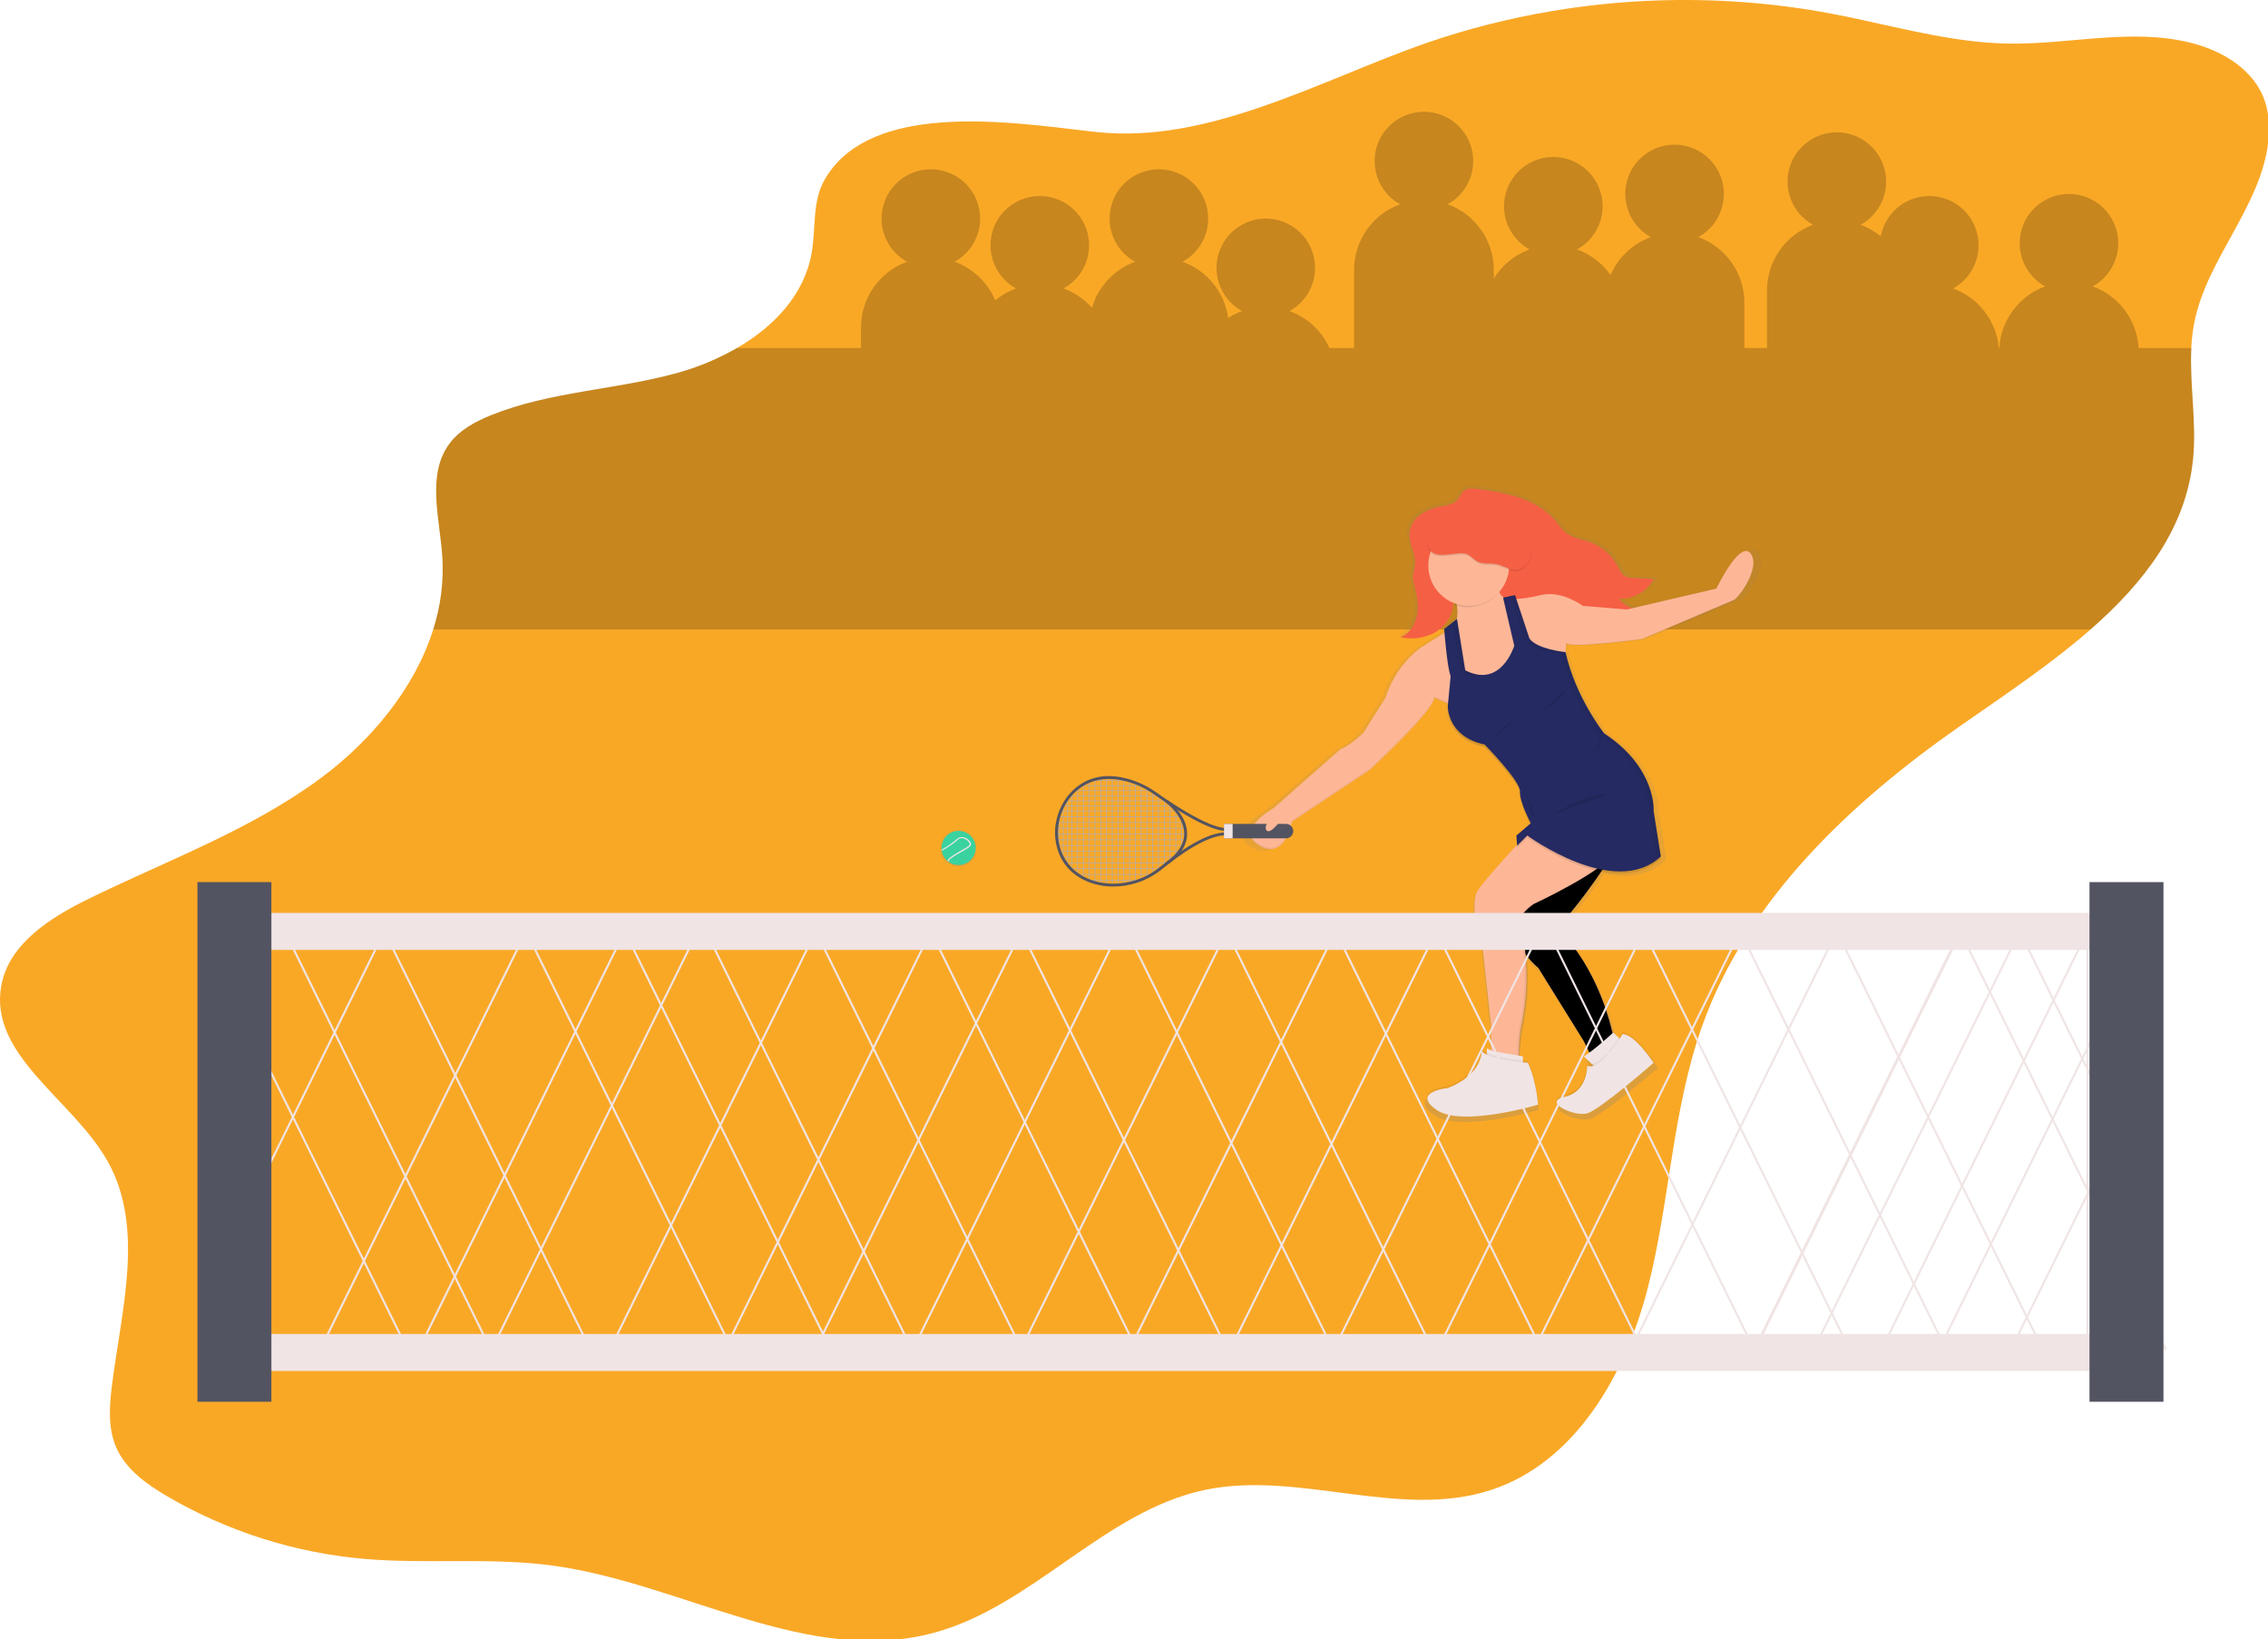 <?xml version="1.0" encoding="UTF-8"?><svg version="1.1" viewBox="0 0 1104 798" xmlns="http://www.w3.org/2000/svg" xmlns:xlink="http://www.w3.org/1999/xlink"><defs><linearGradient id="a" x1="778.88" x2="778.88" gradientUnits="userSpaceOnUse" y1="597.01" y2="287.01"><stop offset="0%" stop-color="#808080" stop-opacity=".25"/><stop offset="54%" stop-color="#808080" stop-opacity=".12"/><stop offset="100%" stop-color="#808080" stop-opacity=".1"/></linearGradient><linearGradient id="b" x1="514.35" x2="514.35" gradientUnits="userSpaceOnUse" y1="472.3" y2="454.49" xlink:href="#a"/><path id="c" d="M795.2 462.83s-11 34.87-10.73 39.43c.27 4.56 4.18 12.8 12.09 19.54l22.19 35.75 6.83 14.26 13.43-3.7s-5-8.89-6.94-16.94c0 0-5.39-25.09-21.89-44.08 0 0-3.25-2.73 1.77-11.76 0 0 24.72-29.76 25.55-41.85Z"/></defs><path fill="#F9A826" d="M1151.86 119.74c-3.72 31.61-29.81 56.64-36 87.86l-0 0c-.79 4.095-1.278 8.243-1.46 12.41 -.89 17.93 2.66 36.23.83 54.19 -3.41 33.68-23.88 60-49.87 82.81 -19.66 17.21-42.48 32.35-63.47 47 -53.44 37.33-103.56 84.46-125.51 145.84 -14.63 40.93-15.75 85.41-26.49 127.53 -10.74 42.12-35.2 85.22-76.54 98.65 -44.37 14.42-93.26-9.62-138.92-.12 -49 10.2-83.75 56.51-132.1 69.59 -61.43 16.62-122.65-24.22-185.71-32.73 -30.28-4.09-61.1-.62-91.54-3.24l-0-0c-33.861-2.954-66.647-13.374-96-30.51 -10-5.87-20.11-13.08-24.76-23.74 -4-9.21-3.39-19.71-2.16-29.68 4.6-37 16.24-77.22-2.07-109.74 -16.89-30-57.82-51.46-51.75-85.33 3.66-20.38 23.66-33.11 42.28-42.24 38.32-18.83 79.14-33.57 113.39-59 24.5-18.22 45.6-43.64 54.6-72.23l0-0c3.678-11.426 5.187-23.439 4.45-35.42 -1.26-18.9-7.8-40.12 3.6-55.25 4.94-6.56 12.51-10.59 20.12-13.67 28.7-11.6 60.58-12.27 90.42-20.51l-0 0C387.429 229.4 397.258 225.297 406.45 220c18.2-10.54 32.85-26.07 36.39-46.34 2.07-11.88.23-24.85 6.16-35.35 10-17.8 29.77-25.24 51.85-27.66 27.33-3 58.28 1.69 79 4l2.07.22c26.61 2.77 53-3.12 78.93-12 28-9.51 55.37-22.45 82-31.65 2.5-.867 4.993-1.697 7.48-2.49l0-0c19.439-6.195 39.343-10.826 59.52-13.85l-0 0c28.456-4.283 57.299-5.397 86-3.32l0 0c14.556 1.049 29.04 2.932 43.38 5.64 4.213.8 8.42 1.657 12.62 2.57 24.42 5.23 48.71 11.62 73.62 12 1.79 0 3.59 0 5.38 0 29.71-.51 60.09-8.06 88.28 1.06 12.87 4.17 25.11 12.37 30.27 24.81 2.87 6.93 3.33 14.66 2.46 22.1Z" transform="translate(-47.74-50.55)"/><g fill="#000"><path opacity=".2" d="M1114.44 220h-25.67l0 0C1087.99 206.434 1079.2 194.637 1066.43 190l0-0c11.611-6.393 15.842-20.988 9.449-32.599 -6.393-11.611-20.988-15.842-32.599-9.449 -11.611 6.393-15.842 20.988-9.449 32.599 2.192 3.981 5.468 7.258 9.449 9.449l0-0c-12.773 4.637-21.557 16.434-22.34 30h-.22l0 0c-1.153-13.178-9.844-24.491-22.28-29l0-0c11.612-6.392 15.843-20.987 9.451-32.599 -6.392-11.612-20.987-15.843-32.599-9.451 -6.297 3.466-10.709 9.573-12.022 16.64l0 0c-2.941-2.4-6.264-4.29-9.83-5.59l0-0c11.611-6.393 15.842-20.988 9.449-32.599 -6.393-11.611-20.988-15.842-32.599-9.449 -11.611 6.393-15.842 20.988-9.449 32.599 2.192 3.981 5.468 7.258 9.449 9.449l0-0c-13.468 4.879-22.434 17.675-22.42 32v28h-11V197.998l-0.0 0c.014-14.325-8.952-27.121-22.42-32l0-0c11.611-6.393 15.842-20.988 9.449-32.599 -6.393-11.611-20.988-15.842-32.599-9.449 -11.611 6.393-15.842 20.988-9.449 32.599 2.192 3.981 5.468 7.258 9.449 9.449l0-0c-8.785 3.2-15.871 9.866-19.6 18.44l-0-0c-4.02-5.716-9.7-10.059-16.27-12.44l0-0c11.611-6.393 15.842-20.988 9.449-32.599 -6.393-11.611-20.988-15.842-32.599-9.449 -11.611 6.393-15.842 20.988-9.449 32.599 2.192 3.981 5.468 7.258 9.449 9.449l0-0c-7.249 2.637-13.389 7.653-17.42 14.23v-4.23l-0.0 0c.014-14.325-8.952-27.121-22.42-32l0-0c11.611-6.393 15.842-20.988 9.449-32.599 -6.393-11.611-20.988-15.842-32.599-9.449 -11.611 6.393-15.842 20.988-9.449 32.599 2.192 3.981 5.468 7.258 9.449 9.449l0-0C715.82 154.876 706.855 167.672 706.868 181.997v38h-12l-0-0c-3.777-8.366-10.767-14.855-19.39-18l0-0c11.611-6.393 15.842-20.988 9.449-32.599 -6.393-11.611-20.988-15.842-32.599-9.449 -11.611 6.393-15.842 20.988-9.449 32.599 2.192 3.981 5.468 7.258 9.449 9.449l0-0c-2.371.861-4.638 1.985-6.76 3.35l0 0c-1.722-12.524-10.25-23.058-22.14-27.35l0-0c11.611-6.393 15.842-20.988 9.449-32.599 -6.393-11.611-20.988-15.842-32.599-9.449 -11.611 6.393-15.842 20.988-9.449 32.599 2.192 3.981 5.468 7.258 9.449 9.449l0-0c-10.159 3.71-17.952 12.024-21 22.4l0 0c-3.753-4.234-8.503-7.465-13.82-9.4l0-0c11.611-6.393 15.842-20.988 9.449-32.599 -6.393-11.611-20.988-15.842-32.599-9.449 -11.611 6.393-15.842 20.988-9.449 32.599 2.192 3.981 5.468 7.258 9.449 9.449l0-0c-3.669 1.339-7.079 3.301-10.08 5.8l-0-0c-3.694-8.751-10.87-15.565-19.8-18.8l0-0c11.611-6.393 15.842-20.988 9.449-32.599 -6.393-11.611-20.988-15.842-32.599-9.449 -11.611 6.393-15.842 20.988-9.449 32.599 2.192 3.981 5.468 7.258 9.449 9.449l0-0C475.808 182.873 466.843 195.67 466.857 209.994v10h-60.4l0-0c-9.194 5.276-19.023 9.359-29.25 12.15 -29.84 8.24-61.72 8.91-90.42 20.51 -7.61 3.08-15.18 7.11-20.12 13.67 -11.4 15.13-4.86 36.35-3.6 55.25l0 0c.734 11.981-.779 23.994-4.46 35.42h806.79c26-22.76 46.46-49.13 49.87-82.81 1.83-17.95-1.72-36.25-.83-54.19Z" transform="translate(-47.74-50.55)"/><path opacity=".05" d="M820 569.07s.35 12.65-10.9 15.11c-11.25 2.46 4.57 9.84 10.9 8.08 6.33-1.76 32.34-24.6 32.34-24.6s-9.14-14.06-15.11-14.06c-.04.01-10.93 18.28-17.23 15.47Z" transform="translate(-47.74-50.55)"/><path opacity=".05" d="M769 561.69s.7 11.6-16.52 18.28c0 0-17.93 1.76-5.62 10.54 12.31 8.78 49.56-2.46 49.56-2.46s-.7-11.25-4.92-20.39c-0.0.01-20.38-1.4-22.5-5.97Z" transform="translate(-47.74-50.55)"/></g><path fill="url(#a)" d="M903.39 318.88c-5.43-6.41-17 17.46-17 17.46L844.26 346 844.26 346c-2.702-.83-5.093-2.454-6.86-4.66l0 0c7.201.269 13.961-3.463 17.57-9.7l-10.86-.61 -0 0c-1.1.008-2.192-.188-3.22-.58 -2.08-.95-3-3.26-4.12-5.25l-0-0c-3.002-5.455-7.902-9.618-13.77-11.7 -3.89-1.38-8.23-1.86-11.57-4.26 -2.41-1.73-4.05-4.28-6-6.51 -9.25-10.68-24.57-13.64-38.71-15.48 -2.5-.33-5.35-.54-7.23 1.12 -1.29 1.13-1.8 2.9-2.92 4.2 -1.91 2.23-5.14 2.68-8.05 3.23l-0 0c-3.664.565-7.167 1.897-10.28 3.91l0-0c-3.11 2.042-5.196 5.318-5.73 9 -.56 5.55 3.49 10.86 2.74 16.39 -.23 1.7-.91 3.32-1 5l-0-0c.007 1.616.263 3.222.76 4.76 1.22 4.69 2.16 9.57 1.33 14.34 -.83 4.77-3.75 9.42-8.32 11.19l0 0c5.87 1.296 12.011.448 17.31-2.39 5.14-2.94 8.92-8.37 9.1-14.22 0-.14 0-.28 0-.42l.61.24c.09.33.18.68.26 1.05l.91.26 0 0c.345 2.089.345 4.221-0 6.31l-6.33 5.06s0 .37.08 1l-.08.06s0 .3.07.83l-12.38 7.72 0-0c-8.007 6.152-13.939 14.608-17 24.23l-11.23 17.48s-7.24 6.77-11.22 7.84l-33.67 29.22s-11.66 6.35-11.61 12.69v0c0 .127 0 .257 0 .39v0c0 .127 0 .253 0 .38v0c0 .12.027.24.08.36v0c0 .12.07.23.11.35v.06c0 .11.08.22.13.33v.07l.16.32v.08l.18.3 .06.09 .2.29 .08.1 .23.28 .1.11 .25.26 .12.12 .27.25 .14.13 .3.25 .16.13 .33.24 .17.13 .38.26 .16.11 .6.36c13 7.48 16.29-11.76 16.29-11.76l39.1-25.66s32.22-29.22 32.22-35.63l7 3 -.12 1.26s0 .28 0 .77v.3s-.36 15 18.46 18.89c0 0 17.21 17.27 17.73 22.76 0 .11 0 .21 0 .32 0 .11 0 .05 0 .08 -.3 4.2 3.75 12.43 5 14.94l-6.85 5.73 .07 1 -.07.06 .26 3.56c-7.75 8.35-19 20.74-20.17 23.52 -1.81 4.28-1.81 13.54 2.53 23.16l4.71 42.4v12.35l-2.17-1v2.8l-0-0c-1.048-.404-1.935-1.138-2.53-2.09 0 0 0 .13 0 .36v0 0c-.06 2.07-1.17 12.1-17 18.15 0 0-10.5 1-10.23 5.34 -.11 1.46 1.05 3.33 4.43 5.71 12.67 8.91 51-2.49 51-2.49s0-.12 0-.35v0s-.72-11.4-5.07-20.67c0 0-1-.07-2.53-.22v-2.63l-1.58-.27 -0-0c-.047-4.995.446-9.981 1.47-14.87l0-0c2.404-11.333 3.102-22.961 2.07-34.5l0 0c1.792 2.249 3.801 4.316 6 6.17l22.85 36.24 2.7 5.55c-1 .72-2 1.35-2.82 1.86l4.59 4.25 -0 0c-1.027.414-2.174.414-3.2-0 0 0 .36 12.83-11.22 15.32 -4.62 1-4.8 2.78-2.95 4.46 2.46 2.67 10.43 5.21 14.53 4.09 6.52-1.78 33.31-24.94 33.31-24.94l-0-0c-2.374-3.524-5.069-6.822-8.05-9.85 -2.62-2.62-5.49-4.75-7.88-4.75 0 0-.55.91-1.48 2.3l-2.86-2.65 -.29.27c-.24-.79-.46-1.59-.65-2.38 0 0-5.55-25.43-22.55-44.69 0 0-3.35-2.77 1.83-11.92 0 0 8.38-9.94 15.69-20.72 10.63 2.07 21.57 1.22 29.87-6.44l-.11-.66 .47-.41 -3.62-22.45s1.63-21.2-24.8-38.31c0 0-14.3-17.64-19.37-40.09h-.29l.29-3.89c3.26 2.49 38-2.14 38-2.14l46-19.24c2.61-1.43 9.88-11.34 9.85-18.52l0-0c.138-1.798-.404-3.583-1.52-5Z" transform="translate(-47.74-50.55)"/><path fill="#F55F44" d="M835.69 342.07l0 0c2.4 3.052 5.985 4.939 9.86 5.19l-0 0c-2.939 2.728-6.37 4.873-10.11 6.32 -10.82 4.25-23.92 3-33.24-4.08 -2.19-1.67-4.29-3.66-7-4.31 -2.32-.57-4.76 0-7.16-.13l0 0c-6.154-.362-11.373-4.652-12.92-10.62 -.69-2.93-.41-6-.91-9l0 0c-.082-.509-.192-1.013-.33-1.51 -1.4-5-7.94-10.38-13.45-8.92 -5.2 1.37-7.87 9.55-7.76 14.23 .11 5.15 2.6 10.07 2.44 15.22 -.18 5.77-3.85 11.13-8.84 14l0-0c-5.123 2.783-11.081 3.614-16.77 2.34 4.44-1.75 7.27-6.34 8.08-11 .81-4.66-.11-9.52-1.29-14.14l0 0c-.484-1.52-.733-3.105-.74-4.7 .09-1.69.75-3.29 1-5 .73-5.45-3.2-10.69-2.66-16.16l-0 0c.508-3.607 2.531-6.827 5.56-8.85l0-0c3.02-1.986 6.429-3.302 10-3.86 2.82-.54 6-1 7.82-3.19 1.09-1.28 1.58-3 2.83-4.15 1.82-1.63 4.59-1.42 7-1.1 13.73 1.82 28.59 4.73 37.58 15.27 1.88 2.2 3.47 4.72 5.81 6.42 3.24 2.37 7.45 2.84 11.23 4.2l-0-0c5.72 2.086 10.472 6.205 13.35 11.57 1 2 2 4.24 4 5.18l0 0c.997.389 2.059.586 3.13.58l10.54.6 -0 0c-3.444 6.133-10.02 9.836-17.05 9.6Z" transform="translate(-47.74-50.55)"/><path fill="#FDB797" d="M782.54 342.2s5.1.53 15.29-1.93 20.39 5.27 20.39 5.27l21.44 1.76 43.58-10.19s11.25-23.55 16.52-17.22c5.27 6.33-4.92 21.09-8.08 22.85L847 361.7s-33.74 4.57-36.9 2.11l-.7 9.49 -16.87-8.08 -7.35-17.22Z" transform="translate(-47.74-50.55)"/><path opacity=".05" fill="#000" d="M891.67 342.37l-44.64 19s-33.74 4.57-36.9 2.11l-.7 9.49 -16.87-8.08 -7.38-17.22 -2.31-5.07h-.33l2.64 5.8 7.38 17.22 16.87 8.08 .7-9.49c3.16 2.46 36.9-2.11 36.9-2.11l44.64-19c2.58-1.43 9.81-11.49 9.56-18.59 -.23 7.02-7.06 16.49-9.56 17.86Z" transform="translate(-47.74-50.55)"/><path fill="#FDB797" d="M753.19 357.13l-14.41 9.14 -0 0c-7.81 6.101-13.573 14.438-16.52 23.9l-10.9 17.22s-7 6.68-10.9 7.73l-32.69 28.82s-19.68 10.9-7 18.28c12.68 7.38 15.82-11.6 15.82-11.6l38-25.31s31.28-28.82 31.28-35.15l11.25 4.92Z" transform="translate(-47.74-50.55)"/><path opacity=".05" fill="#000" d="M745.81 389.47c0 6.33-31.28 35.15-31.28 35.15l-38 25.31s-3.16 19-15.82 11.6c-2.9-1.69-4.1-3.57-4.23-5.45 -.14 2.12 1 4.25 4.23 6.16 12.65 7.38 15.82-11.6 15.82-11.6l38-25.31s31.28-28.82 31.28-35.15l11.25 4.92 -.07-.74Z" transform="translate(-47.74-50.55)"/><use fill="#FDB797" xlink:href="#c" x="-47.74" y="-50.55"/><g fill="#000"><use opacity=".05" xlink:href="#c" x="-47.74" y="-50.55"/><path opacity=".1" d="M793.61 454.14s-25 26.71-26.71 30.93c-1.71 4.22-1.76 13.36 2.46 22.85l4.57 41.83v15.82l13.71 2.43s-.7-10.19 1.05-18.28c0 0 6-25-.7-49.21 0 0-1.76-3.87 6.68-9.84 0 0 35.15-16.17 41.12-26.71Z" transform="translate(-47.74-50.55)"/></g><path fill="#FDB797" d="M793.26 454.14s-25 26.71-26.71 30.93c-1.71 4.22-1.76 13.36 2.46 22.85l4.57 41.83v15.82l13.71 2.43s-.7-10.19 1.05-18.28c0 0 6-25-.7-49.21 0 0-1.76-3.87 6.68-9.84 0 0 35.15-16.17 41.12-26.71Z" transform="translate(-47.74-50.55)"/><path opacity=".05" fill="#000" d="M793.44 454.14l-.19.2 41.31 9.66c-6 10.54-41.12 26.71-41.12 26.71 -8.44 6-6.68 9.84-6.68 9.84 6.68 24.25.7 49.21.7 49.21 -1.62 7.45-1.15 16.67-1.07 18.09l1.07.19s-.7-10.19 1.05-18.28c0 0 6-25-.7-49.21 0 0-1.76-3.87 6.68-9.84 0 0 35.15-16.17 41.12-26.71Z" transform="translate(-47.74-50.55)"/><path fill="#FDB797" d="M755 339.91s4.92 7.73 0 17.93l4.92 25.31 20.39-2.81 9.84-11.25 -7.78-27.09s-6.33 2.46-7-14.76Z" transform="translate(-47.74-50.55)"/><path opacity=".1" fill="#000" d="M750.73 357.84s1.41 18.63 3.16 22.85l-1.41 14.76s-.35 14.76 17.93 18.63c0 0 17.57 17.93 17.22 22.85 -.35 4.92 5.27 15.46 5.27 15.46l-7 6 .35 4.92 4.92-4.92s42.53 31.28 65 10.19l-3.51-22.14s3-18.8-22.67-35.67c0 0-15.29-19.51-20.21-41.65 0 0-14.06-1.41-17.57-6.68l-7-21.09 -5.8 1.23 5.45 23.37s-6.33 21.09-23.9 12l-4-25Z" transform="translate(-47.74-50.55)"/><path fill="#252A62" d="M750.73 356.78s1.41 18.63 3.16 22.85l-1.41 14.76s-.35 14.76 17.93 18.63c0 0 17.57 17.93 17.22 22.85 -.35 4.92 5.27 15.46 5.27 15.46l-7 6 .35 4.92 4.92-4.92s42.53 31.28 65 10.19l-3.51-22.14s1.58-20.91-24.08-37.78c0 0-13.88-17.4-18.8-39.54 0 0-14.06-1.41-17.57-6.68l-7-21.09 -5.8 1.23 5.45 23.37s-6.33 21.09-23.9 12l-4-25Z" transform="translate(-47.74-50.55)"/><g fill="#B4ABAB"><path d="M566.48 440.67" transform="translate(-47.74-50.55)"/><path d="M516.33 394.63h56.33v.35h-56.33Z"/><path d="M517.74 392.17h53.52v.35h-53.52Z"/><path d="M518.79 389.71h48.95v.35h-48.95Z"/><path d="M520.55 387.25h43.32v.35h-43.32Z"/><path d="M523.01 384.79h37v.35h-37Z"/><path d="M526.17 382.33h29.62v.35h-29.62Z"/><path d="M531.09 379.87h18.37v.35H531.09Z"/><path d="M515.27 397.44h59.49v.35h-59.49Z"/><path d="M515.27 400.25h60.55v.35h-60.55Z"/><path d="M514.22 403.06h62.3v.35h-62.3Z"/><path d="M514.22 405.87h63.12v.35h-63.12Z"/><path d="M514.22 408.69h62.77v.35h-62.77Z"/><path d="M514.92 411.5h61.01v.35h-61.01Z"/><path d="M516.33 414.31h57.84v.35h-57.84Z"/><path d="M516.33 417.12h55.38v.35h-55.38Z"/><path d="M518.79 419.93H568.55v.35h-49.76Z"/><path d="M521.25 422.74h43.43v.35h-43.43Z"/><path d="M524.06 425.56h36.41v.35h-36.41Z"/><path d="M529.69 428.37h25.86v.35h-25.86Z"/><path d="M521.57 386.25h.35v37.29h-.35Z"/><path d="M519.46 389.06h.35v32.02h-.35Z"/><path d="M517.35 392.22h.35v26.05h-.35Z"/><path d="M515.24 397.14h.35v16.56h-.35Z"/><path d="M524.38 383.79h.35V426h-.35Z"/><path d="M527.19 382.03h.35v45.38h-.35Z"/><path d="M530 380.62h.35v47.84H530Z"/><path d="M532.82 379.57h.35v49.95h-.35Z"/><path d="M535.63 378.52h.35v52.06h-.35Z"/><path d="M538.44 378.52h.35v52.06h-.35Z"/><path d="M541.25 378.52h.35v52.06h-.35Z"/><path d="M544.06 378.52h.35v52.06h-.35Z"/><path d="M546.88 379.57h.35v51h-.35Z"/><path d="M549.69 380.27h.35v49.95h-.35Z"/><path d="M552.5 380.98h.35v48.54h-.35Z"/><path d="M555.31 382.38h.35v45.73h-.35Z"/><path d="M558.12 383.79h.35v43.27h-.35Z"/><path d="M560.93 386.25h.35v39.4h-.35Z"/><path d="M563.75 387.3h.35v36.24h-.35Z"/><path d="M566.56 389.41h.35v32.37h-.35Z"/><path d="M569.37 391.87h.35v27.8h-.35Z"/><path d="M572.18 393.98h.35v22.53h-.35Z"/><path d="M574.99 398.55h.35v14.8h-.35Z"/></g><g fill="#535461"><path d="M589.64 482.18l0-0c-3.131.018-6.249-.409-9.26-1.27 -7.46-2.17-13.09-6.61-16.28-12.85l0 0c-2.855-5.801-3.563-12.426-2-18.7 2.82-12 13.69-23.55 30.9-20.46l.58.11 0 0c6.016 1.159 11.714 3.594 16.71 7.14 28.56 20.1 35 17.41 35 17.38l1.06-.61v4.46l-.77-.08c-9.38-1-24 9.74-31.94 16.2l-0 0c-5.918 4.912-13.197 7.895-20.86 8.55 -1.067.087-2.113.13-3.14.13Zm-2.15-52.38c-13.28 0-21.68 9.76-24.05 19.88 -2.62 11.19 1.68 25.32 17.33 29.87l-0-0c3.861 1.084 7.887 1.453 11.88 1.09l-0 0c7.377-.634 14.384-3.51 20.08-8.24 7.86-6.43 22.33-17 32.2-16.56V455c-2.77.32-11.56-.9-35.48-17.74l-0-0c-4.834-3.433-10.348-5.789-16.17-6.91l-.57-.11 0 0c-1.724-.297-3.471-.441-5.22-.43Z" transform="translate(-47.74-50.55)"/><path d="M595.79 401.13H626 626c1.938-0 3.51 1.571 3.51 3.51v0 0c0 1.938-1.571 3.51-3.51 3.51h-30.21v-7Z"/></g><path fill="#F0E4E4" d="M595.79 401.13h4.22v7.03h-4.22Z"/><path fill="#535461" d="M616 471.58l-.82-1.14c6-4.31 9-9 9-14 0-8.53-8.92-15.16-9-15.22l.83-1.14c.39.29 9.61 7.1 9.59 16.36 0 5.47-3.22 10.56-9.6 15.14Z" transform="translate(-47.74-50.55)"/><path opacity=".1" fill="#000" d="M776.8 339.5c-1.05-2.18-1.93-5.75-2.16-11.54l-20.39 12.65 -0-0c.831 1.463 1.422 3.05 1.75 4.7l0 0c7.472 2.38 15.643.098 20.8-5.81Z" transform="translate(-47.74-50.55)"/><circle cx="714.94" cy="275.3" r="19.68" fill="#FDB797"/><path opacity=".1" fill="#000" d="M761.75 321c2 .8 3.33 2.68 5.23 3.65 2.73 1.39 6 .67 9.06 1.24 3.43.65 6.57 3 10 2.68 4.12-.36 7.13-4.68 7-8.81 -.13-4.13-2.85-7.83-6.21-10.23 -3.36-2.4-7.36-3.72-11.29-5 -5-1.65-10.4-3.31-15.57-2.12 -4.82 1.11-17.8 7.49-17.13 13.53 1.09 9.71 13.89 3.06 18.91 5.06Z" transform="translate(-47.74-50.55)"/><path fill="#F55F44" d="M761.75 320.31c2 .8 3.33 2.68 5.23 3.65 2.73 1.39 6 .67 9.06 1.24 3.43.65 6.57 3 10 2.68 4.12-.36 7.13-4.68 7-8.81 -.13-4.13-2.85-7.83-6.21-10.23 -3.36-2.4-7.36-3.72-11.29-5 -5-1.65-10.4-3.31-15.57-2.12 -4.82 1.11-17.8 7.49-17.13 13.53 1.09 9.7 13.89 3.04 18.91 5.06Z" transform="translate(-47.74-50.55)"/><g fill="#000"><path opacity=".1" d="M791 437.09s1.05 8.79 3.87 11.6" transform="translate(-47.74-50.55)"/><path opacity=".1" d="M826.83 408.62l-0-0c.347 2.704-.277 5.443-1.76 7.73" transform="translate(-47.74-50.55)"/><path opacity=".1" d="M810 386.13s-3.16 6.33-11.6 10.54" transform="translate(-47.74-50.55)"/></g><g opacity=".05"><g fill="#000"><path d="M758.82 377.87c6.15 3.2 10.92 2.69 14.53.69 -3.24 1-7.22.78-12.07-1.74l-4-25 -2.33 1.89Z" transform="translate(-47.74-50.55)"/><path d="M783.07 341.32l7 21.09c3.51 5.27 17.57 6.68 17.57 6.68 4.92 22.14 18.8 39.54 18.8 39.54 25.66 16.87 24.08 37.78 24.08 37.78l3.51 22.14 -0 0c-1.892 1.776-4.039 3.259-6.37 4.4l-0 0c3.281-1.206 6.285-3.063 8.83-5.46L853 445.35s1.58-20.91-24.08-37.78c0 0-13.88-17.4-18.8-39.54 0 0-14.06-1.41-17.57-6.68l-7-21.09 -5.8 1.23 .12.51Z" transform="translate(-47.74-50.55)"/><path d="M789 458.36l-2.55 2.55 .09 1.31 3.28-3.28Z" transform="translate(-47.74-50.55)"/></g></g><g fill="#000"><path opacity=".1" d="M803.63 447.29s14.76-10.19 26.71-10.19" transform="translate(-47.74-50.55)"/><path opacity=".1" d="M773.4 410.38s8.44-5.27 10.9-9.49" transform="translate(-47.74-50.55)"/></g><path fill="#FDB797" d="M666.55 448s-4.22 5.27-2.11 7c2.11 1.73 7.38-6 7.38-6Z" transform="translate(-47.74-50.55)"/><path fill="url(#b)" d="M514.35 454.49h-0c-4.921 0-8.91 3.989-8.91 8.91 0 0 0 0 0 0l-0 0c-.016.293-.016.587 0 .88 0 .16.02.32.06.48v.13 0l0 0c.346 2.056 1.409 3.922 3 5.27l.29.24 0 0c3.872 3.037 9.472 2.361 12.51-1.51 3.037-3.872 2.361-9.472-1.51-12.51 -1.574-1.235-3.519-1.905-5.52-1.9Z" transform="translate(-47.74-50.55)"/><path fill="#3AD29F" d="M509.24 469.94l-0-0c3.619 2.822 8.841 2.176 11.663-1.443 2.822-3.619 2.176-8.841-1.443-11.663 -3.619-2.822-8.841-2.176-11.663 1.443 -1.141 1.464-1.76 3.267-1.757 5.123l-0 0c-.015.273-.015.547 0 .82 0 .147.017.297.05.45v.12 0l-0-0c.326 1.92 1.322 3.663 2.81 4.92Z" transform="translate(-47.74-50.55)"/><g fill="#F0E4E4"><path d="M509.24 469.94h.29c.11-1.16 3.34-3 6-4.49 2.79-1.59 4.52-2.61 4.8-3.47 .37-1.1-.73-2.39-1.91-3.11 -1.4-.87-3.4-1.28-4.82.14l-0 0c-2.303 1.982-4.807 3.718-7.47 5.18l.05.45v.12 0 0c.22-.12 5.41-3 7.79-5.4 1.18-1.17 2.89-.8 4.09 0 1.2.8 1.87 1.77 1.66 2.42 -.21.65-2.52 2-4.54 3.14 -2.87 1.65-5.84 3.33-6.21 4.76Z" transform="translate(-47.74-50.55)"/><path d="M833 553.26s-9 8.44-14.35 11.6l4.86 4.57 15.49-2.12v-8.44Z" transform="translate(-47.74-50.55)"/><path d="M726.89 511.85l-3.16-1.41 0 9.14 17.57 2.81 0-8.08 -14.41-2.46Z"/></g><path opacity=".05" fill="#000" d="M769 561s.7 11.6-16.52 18.28c0 0-17.93 1.76-5.62 10.54 12.31 8.78 49.56-2.46 49.56-2.46s-.7-11.25-4.92-20.39c-0.0.03-20.38-1.36-22.5-5.97Z" transform="translate(-47.74-50.55)"/><path fill="#F0E4E4" d="M769 562s.7 11.6-16.52 18.28c0 0-17.93 1.76-5.62 10.54 12.31 8.78 49.56-2.46 49.56-2.46s-.7-11.25-4.92-20.39c-0.0.03-20.38-1.36-22.5-5.97Z" transform="translate(-47.74-50.55)"/><path opacity=".05" fill="#000" d="M820.32 568.42s.35 12.65-10.9 15.11c-11.25 2.46 4.57 9.84 10.9 8.08 6.33-1.76 32.34-24.61 32.34-24.61s-9.14-14-15.11-14c0 0-10.9 18.24-17.23 15.42Z" transform="translate(-47.74-50.55)"/><path fill="#F0E4E4" d="M820.32 569.42s.35 12.65-10.9 15.11c-11.25 2.46 4.57 9.84 10.9 8.08 6.33-1.76 32.34-24.61 32.34-24.61s-9.14-14-15.11-14c0 0-10.9 18.24-17.23 15.42Z" transform="translate(-47.74-50.55)"/><g stroke-width="1" fill="none" stroke="#F0E4E4"><path d="M256.11 453.46l49.98 101.51 49.99 101.5 -99.97 0 -99.97 0 49.98-101.5 49.99-101.51Z"/><path d="M98.11 453.46l49.98 101.51 49.99 101.5 -99.97 0 0-203.01Z"/><path d="M187.11 453.46l49.98 101.51 49.99 101.5 -99.97 0 -80-7 5.52-44.76 24.49-49.74 49.99-101.51Z"/><path d="M304.11 453.46l49.98 101.51 49.99 101.5 -99.97 0 -99.97 0 49.98-101.5 49.99-101.51Z"/><path d="M397.11 453.46l49.98 101.51 49.99 101.5 -99.97 0 -99.97 0 49.98-101.5 49.99-101.51Z"/><path d="M497.11 453.46l49.98 101.51 49.99 101.5 -99.97 0 -99.97 0 49.98-101.5 49.99-101.51Z"/><path d="M597.11 453.46l49.98 101.51 49.99 101.5 -99.97 0 -99.97 0 49.98-101.5 49.99-101.51Z"/><path d="M699.11 453.46l49.98 101.51 49.99 101.5 -99.97 0 -99.97 0 49.98-101.5 49.99-101.51Z"/><path d="M800.11 453.46l49.98 101.51 49.99 101.5 -99.97 0 -99.97 0 49.98-101.5 49.99-101.51Z"/><path d="M894.11 453.46l49.98 101.51 49.99 101.5 -99.97 0 -99.97 0 49.98-101.5 49.99-101.51Z"/><path d="M1034.78 656.47l-55.64 0 49.98-101.5 1.99-4.03 3.67 105.53Z"/><path d="M954.11 453.46l49.98 101.51 49.99 101.5 -99.97 0 -99.97 0 49.98-101.5 49.99-101.51Z"/><path d="M983.11 453.46l49.98 101.51 11.02 22.36 0 79.14 -61 0 -99.97 0 49.98-101.5 49.99-101.51Z"/><path d="M1016.11 453.46l0 203.01 -99.97 0 49.98-101.5 49.99-101.51Z"/><path d="M453.11 453.46l49.98 101.51 49.99 101.5 -99.97 0 -99.97 0 49.98-101.5 49.99-101.51Z"/><path d="M650.11 453.46l49.98 101.51 49.99 101.5 -99.97 0 -99.97 0 49.98-101.5 49.99-101.51Z"/><path d="M847.11 453.46l49.98 101.51 49.99 101.5 -99.97 0 -99.97 0 49.98-101.5 49.99-101.51Z"/><path d="M1044.11 453.46l4.43 9.01 -6.43 93 2 101 0 0 -99.97 0 49.98-101.5 49.99-101.51Z"/><path d="M854.11 657.47l-49.99-101.5 -49.98-101.51 99.97 0 99.97 0 -49.99 101.51 -49.98 101.5Z"/><path d="M649.11 657.47l-49.99-101.5 -49.98-101.51 99.97 0 99.97 0 -49.99 101.51 -49.98 101.5Z"/><path d="M444.11 657.47l-49.99-101.5 -49.98-101.51 99.97 0 99.97 0 -49.99 101.51 -49.98 101.5Z"/><path d="M239.11 657.47l-49.99-101.5 -49.98-101.51 99.97 0 99.97 0 -49.99 101.51 -49.98 101.5Z"/></g><g fill="#F0E4E4"><path d="M125.11 444.47h910v18h-910Z"/><path d="M125.11 649.47h910v18h-910Z"/></g><g fill="#535461"><path d="M96.11 429.47h36v253h-36Z"/><path d="M1017.11 429.47h36v253h-36Z"/></g></svg>
